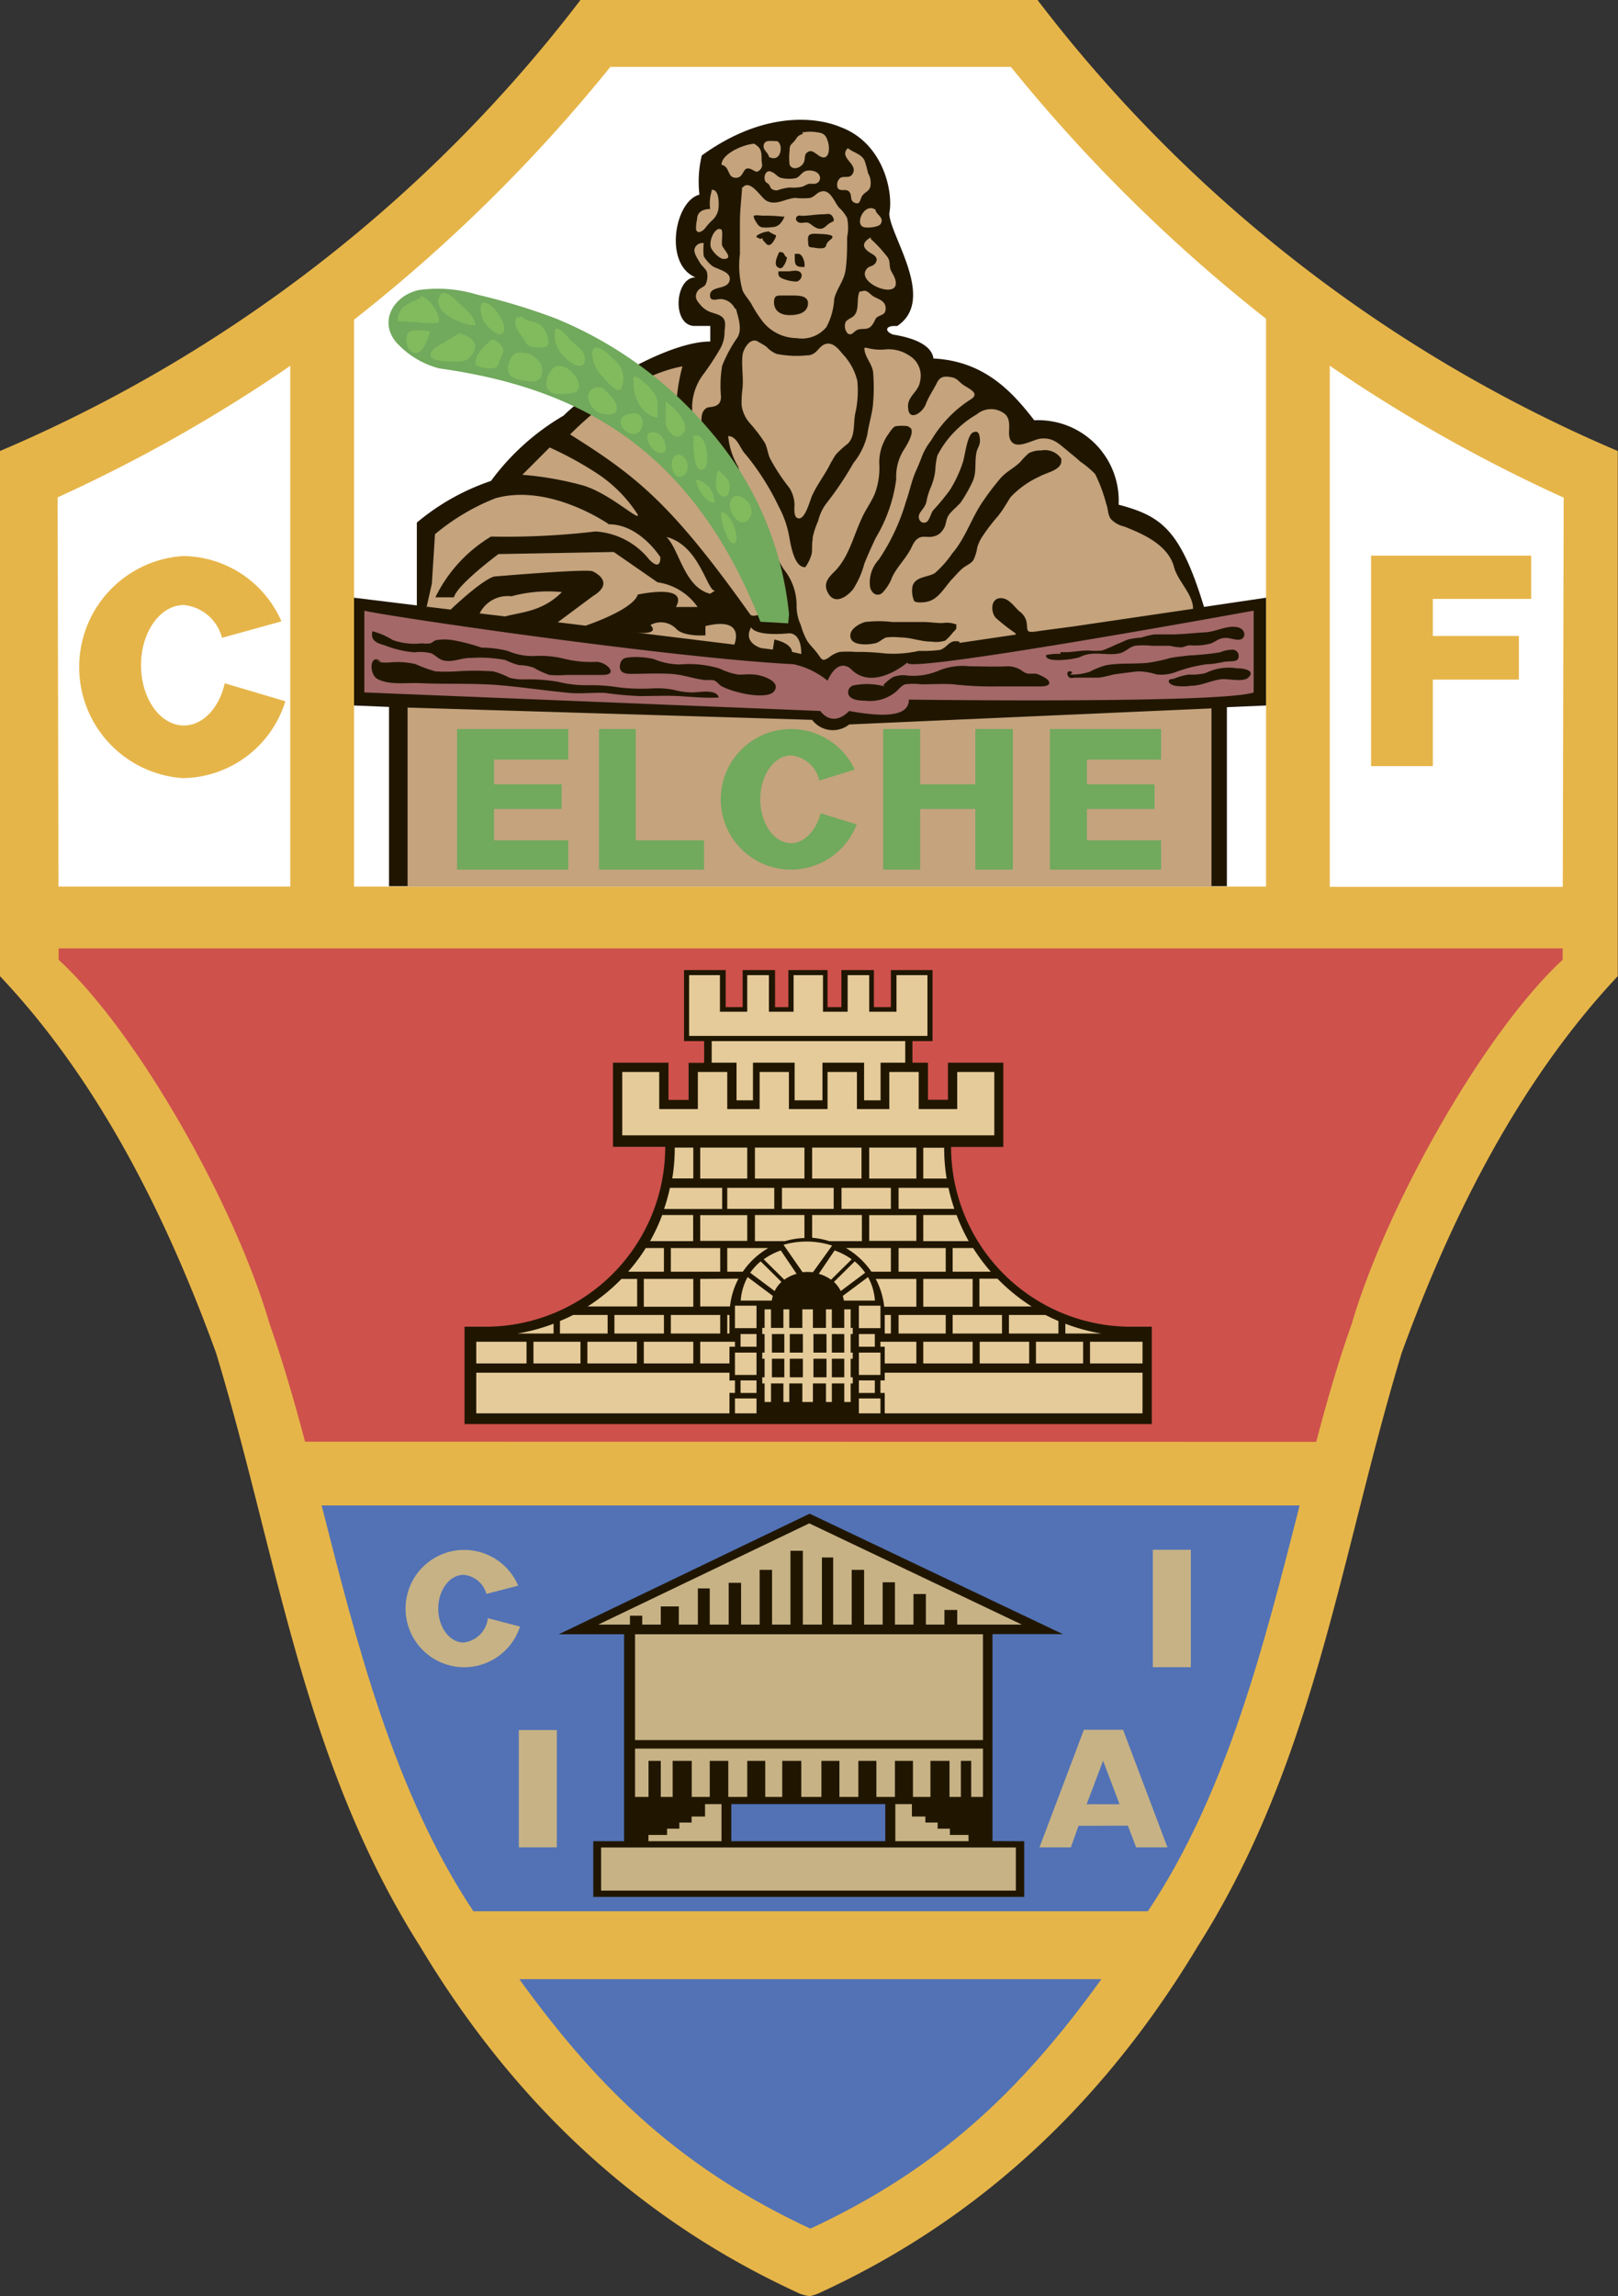 <svg xmlns="http://www.w3.org/2000/svg" viewBox="0 0 123.9 175.75"><rect x="0" y="0" width="123.9" height="175.75" fill="#333333" stroke="none"/><defs><style>.cls-1{fill:#e6b549;}.cls-2{fill:#5272b5;}.cls-3{fill:#ce514c;}.cls-4{fill:#fff;}.cls-5{fill:#201600;}.cls-6{fill:#e5cb9a;}.cls-7{fill:#c4a37d;}.cls-8{fill:#a36867;}.cls-9{fill:#71a95d;}.cls-10{fill:#82bb5d;}.cls-11{fill:#c7b285;}</style></defs><title>Ресурс 1</title><g id="Слой_2" data-name="Слой 2"><g id="Слой_1-2" data-name="Слой 1"><path class="cls-1" d="M44.45,0A110.17,110.17,0,0,1,0,34.52v40.2c7.57,8,12.77,18.44,16.55,28.85,4.73,15.61,6.62,31.21,15.61,45.4,7.09,11.82,16.55,20.81,28.85,26.48a2.89,2.89,0,0,0,1,.3,3.36,3.36,0,0,0,.86-.3c12.3-5.67,21.75-14.66,28.85-26.48,9-14.19,10.88-29.79,15.61-45.4,3.78-10.4,9-20.81,16.55-28.85V34.52A110.17,110.17,0,0,1,79.45,0Z"/><path class="cls-2" d="M84.34,151.49c-6.37,8.84-12.71,14.62-22.23,19.07H62c-9.52-4.45-15.86-10.23-22.23-19.07Z"/><path class="cls-2" d="M36.25,146.29c-6.08-9.13-8.95-20.56-11.62-31.06H99.52C96.84,125.73,94,137.15,87.9,146.29Z"/><path class="cls-3" d="M23.36,110.35c-.84-3.17-1.72-6.2-2.71-9C18,92.22,10.52,79,4.49,73.46v-.87H119.66v.87c-6,5.56-13.48,18.76-16.16,27.9-1,2.79-1.87,5.82-2.71,9Z"/><path class="cls-4" d="M22.23,67.86H4.48L4.41,38.07A117.56,117.56,0,0,0,22.23,28V67.86Z"/><path class="cls-4" d="M101.84,28a117.5,117.5,0,0,0,17.9,10.09l-.07,29.79H101.83V28Z"/><path class="cls-4" d="M96.95,67.86H27.11V24.47A122.32,122.32,0,0,0,46.74,5.12H77.41A122.46,122.46,0,0,0,96.95,24.4V67.86Z"/><path class="cls-5" d="M88.2,109v-7.45H86.6A13.77,13.77,0,0,1,72.83,87.79h4V81.34H72.59v2.84H71.06V81.34H69.87V79.69h1.54V74.25H68.22v2.84h-1.3V74.25H64.43v2.84H63.37V74.25h-3v2.84H59.35V74.25H56.87v2.84h-1.3V74.25H52.38v5.44h1.54v1.66H52.73v2.84H51.19V81.34H46.94v6.44h4a13.77,13.77,0,0,1-13.77,13.77h-1.6V109Z"/><path class="cls-6" d="M70.7,90.21h1.79a14.58,14.58,0,0,1-.19-2.36H70.7v2.36Z"/><polygon class="cls-6" points="70.17 87.84 66.56 87.84 66.56 90.21 70.17 90.21 70.17 87.84 70.17 87.84"/><polygon class="cls-6" points="65.97 87.84 62.19 87.84 62.19 90.21 65.97 90.21 65.97 87.84 65.97 87.84"/><polygon class="cls-6" points="61.6 87.84 57.81 87.84 57.81 90.21 61.6 90.21 61.6 87.84 61.6 87.84"/><polygon class="cls-6" points="57.22 87.84 53.62 87.84 53.62 90.21 57.22 90.21 57.22 87.84 57.22 87.84"/><path class="cls-6" d="M53.09,87.84H51.67a14.51,14.51,0,0,1-.19,2.36h1.61V87.84Z"/><path class="cls-6" d="M68.81,92.53h4.27a14.24,14.24,0,0,1-.45-1.61H68.81v1.61Z"/><polygon class="cls-6" points="64.44 92.53 68.22 92.53 68.22 90.92 64.44 90.92 64.44 92.53 64.44 92.53"/><polygon class="cls-6" points="63.84 90.92 59.88 90.92 59.88 92.53 63.84 92.53 63.84 90.92 63.84 90.92"/><polygon class="cls-6" points="59.29 90.92 55.69 90.92 55.69 92.53 59.29 92.53 59.29 90.92 59.29 90.92"/><path class="cls-6" d="M55.3,90.92h-4a14.32,14.32,0,0,1-.45,1.62H55.3V90.92Z"/><path class="cls-6" d="M70.7,95h3.48a14.36,14.36,0,0,1-.93-2H70.7v2Z"/><polygon class="cls-6" points="70.17 93.01 66.56 93.01 66.56 94.98 70.17 94.98 70.17 93.01 70.17 93.01"/><polygon class="cls-6" points="57.22 93.01 53.62 93.01 53.62 94.98 57.22 94.98 57.22 93.01 57.22 93.01"/><path class="cls-6" d="M53.09,93H50.71a14.37,14.37,0,0,1-.93,2h3.3V93Z"/><path class="cls-6" d="M72.95,97.34h2.92a14.47,14.47,0,0,1-1.35-1.81H72.95v1.81Z"/><polygon class="cls-6" points="72.42 95.53 68.81 95.53 68.81 97.34 72.42 97.34 72.42 95.53 72.42 95.53"/><polygon class="cls-6" points="55.15 95.53 51.37 95.53 51.37 97.34 55.15 97.34 55.15 95.53 55.15 95.53"/><path class="cls-6" d="M50.84,95.53H49.45a14.46,14.46,0,0,1-1.35,1.81h2.74V95.53Z"/><path class="cls-6" d="M75,100h4a14.5,14.5,0,0,1-2.62-2.13H75V100Z"/><polygon class="cls-6" points="74.48 97.89 70.7 97.89 70.7 100.02 74.48 100.02 74.48 97.89 74.48 97.89"/><polygon class="cls-6" points="53.09 97.89 49.3 97.89 49.3 100.02 53.09 100.02 53.09 97.89 53.09 97.89"/><path class="cls-6" d="M48.77,97.89H47.59A14.47,14.47,0,0,1,45,100h3.79V97.89Z"/><path class="cls-6" d="M81.58,102.07h2.76a14.28,14.28,0,0,1-2.76-.75v.75Z"/><path class="cls-6" d="M77.26,102.07h3.79l0-.95q-.51-.22-1-.47H77.26v1.42Z"/><polygon class="cls-6" points="72.95 102.07 76.73 102.07 76.73 100.65 72.95 100.65 72.95 102.07 72.95 102.07"/><polygon class="cls-6" points="68.81 102.07 72.42 102.07 72.42 100.65 68.81 100.65 68.81 102.07 68.81 102.07"/><polygon class="cls-6" points="67.75 102.07 68.22 102.07 68.22 100.65 67.75 100.65 67.75 102.07 67.75 102.07"/><polygon class="cls-6" points="55.86 100.65 55.69 100.65 55.69 102.07 55.86 102.07 55.86 100.65 55.86 100.65"/><polygon class="cls-6" points="51.37 102.07 55.15 102.07 55.15 100.65 51.37 100.65 51.37 102.07 51.37 102.07"/><polygon class="cls-6" points="47.05 102.07 50.84 102.07 50.84 100.65 47.05 100.65 47.05 102.07 47.05 102.07"/><path class="cls-6" d="M42.92,102.07h3.61v-1.42H43.88q-.47.25-1,.46v1Z"/><path class="cls-6" d="M42.39,101.32a14.25,14.25,0,0,1-2.77.75h2.77v-.75Z"/><polygon class="cls-6" points="83.47 104.36 87.49 104.36 87.49 102.7 83.47 102.7 83.47 104.36 83.47 104.36"/><polygon class="cls-6" points="79.33 104.36 82.94 104.36 82.94 102.7 79.33 102.7 79.33 104.36 79.33 104.36"/><polygon class="cls-6" points="75.02 104.36 78.81 104.36 78.81 102.7 75.02 102.7 75.02 104.36 75.02 104.36"/><polygon class="cls-6" points="70.7 104.36 74.48 104.36 74.48 102.7 70.7 102.7 70.7 104.36 70.7 104.36"/><polygon class="cls-6" points="49.3 104.36 53.09 104.36 53.09 102.7 49.3 102.7 49.3 104.36 49.3 104.36"/><polygon class="cls-6" points="44.98 104.36 48.77 104.36 48.77 102.7 44.98 102.7 44.98 104.36 44.98 104.36"/><polygon class="cls-6" points="40.85 104.36 44.45 104.36 44.45 102.7 40.85 102.7 40.85 104.36 40.85 104.36"/><polygon class="cls-6" points="40.32 102.7 36.47 102.7 36.47 104.36 40.32 104.36 40.32 102.7 40.32 102.7"/><polygon class="cls-6" points="76.14 86.9 76.14 82.05 73.3 82.05 73.3 84.89 70.35 84.89 70.35 82.05 68.1 82.05 68.1 84.89 65.62 84.89 65.62 82.05 63.37 82.05 63.37 84.89 60.41 84.89 60.41 82.05 58.17 82.05 58.17 84.89 55.69 84.89 55.69 82.05 53.44 82.05 53.44 84.89 50.48 84.89 50.48 82.05 47.65 82.05 47.65 86.9 76.14 86.9 76.14 86.9"/><polygon class="cls-6" points="62.98 84.22 62.98 81.34 66.17 81.34 66.17 84.22 67.43 84.22 67.43 81.34 69.32 81.34 69.32 79.69 54.5 79.69 54.5 81.34 56.4 81.34 56.4 84.22 57.66 84.22 57.66 81.34 60.85 81.34 60.85 84.22 62.98 84.22 62.98 84.22"/><polygon class="cls-6" points="71.02 79.29 71.02 74.64 68.65 74.64 68.65 77.44 66.56 77.44 66.56 74.64 64.91 74.64 64.91 77.44 63.02 77.44 63.02 74.64 60.77 74.64 60.77 77.44 58.88 77.44 58.88 74.64 57.22 74.64 57.22 77.44 55.13 77.44 55.13 74.64 52.77 74.64 52.77 79.29 71.02 79.29 71.02 79.29"/><path class="cls-6" d="M62.23,97.38a3.54,3.54,0,0,0-.77,0L60,95.28a6.33,6.33,0,0,1,3.72.06l-1.44,2Z"/><path class="cls-6" d="M58.48,96.39a5.17,5.17,0,0,1,1.31-.68L61,97.5a3,3,0,0,0-.94.45l-1.58-1.56Z"/><path class="cls-6" d="M57.45,97.42a4.19,4.19,0,0,1,.8-.87l1.59,1.57a2.32,2.32,0,0,0-.52.7l-1.87-1.4Z"/><path class="cls-6" d="M56.72,99.59a4.32,4.32,0,0,1,.53-1.84l1.93,1.44a2.58,2.58,0,0,0-.08.36l-2.38,0Z"/><polygon class="cls-6" points="56.71 102.11 57.93 102.11 57.93 103.08 56.71 103.08 56.71 102.11 56.71 102.11"/><polygon class="cls-6" points="56.71 105.66 57.93 105.66 57.93 106.62 56.71 106.62 56.71 105.66 56.71 105.66"/><polygon class="cls-6" points="57.93 101.66 57.93 99.94 56.28 99.94 56.28 101.66 57.93 101.66 57.93 101.66"/><polygon class="cls-6" points="57.93 108.18 57.93 107.04 56.28 107.04 56.28 108.18 57.93 108.18 57.93 108.18"/><polygon class="cls-6" points="57.93 105.24 57.93 103.53 56.28 103.53 56.28 105.24 57.93 105.24 57.93 105.24"/><path class="cls-6" d="M65.22,96.39a5.18,5.18,0,0,0-1.31-.68L62.7,97.5a3,3,0,0,1,.94.45l1.58-1.56Z"/><path class="cls-6" d="M66.25,97.42a4.16,4.16,0,0,0-.8-.87l-1.59,1.57a2.33,2.33,0,0,1,.52.7l1.87-1.4Z"/><path class="cls-6" d="M67,99.59a4.32,4.32,0,0,0-.53-1.84l-1.93,1.44a2.54,2.54,0,0,1,.08.36l2.38,0Z"/><polygon class="cls-6" points="66.99 102.11 65.77 102.11 65.77 103.08 66.99 103.08 66.99 102.11 66.99 102.11"/><polygon class="cls-6" points="66.99 105.66 65.77 105.66 65.77 106.62 66.99 106.62 66.99 105.66 66.99 105.66"/><polygon class="cls-6" points="65.77 101.66 65.77 99.94 67.42 99.94 67.42 101.66 65.77 101.66 65.77 101.66"/><polygon class="cls-6" points="65.77 108.18 65.77 107.04 67.42 107.04 67.42 108.18 65.77 108.18 65.77 108.18"/><polygon class="cls-6" points="65.77 105.24 65.77 103.53 67.42 103.53 67.42 105.24 65.77 105.24 65.77 105.24"/><path class="cls-6" d="M65.14,104v1.42h.16v.47h-.16v1.42h-.49v-1.42h-.95v1.42h-.45v-1.42h-1v1.42h-.81v-1.42h-1v1.42h-.45v-1.42h-.95v1.42h-.49v-1.42h-.18v-.47h.18V104h-.18v-.47h.18v-1.42h-.18v-.47h.18v-1.42h.49v1.42h.95v-1.42h.45v1.42h1v-1.42h.81v1.42h1v-1.42h.45v1.42h.95v-1.42h.49v1.42h.16v.47h-.16v1.42h.16V104Zm-5.08-.47v-1.42h-.95v1.42Zm2.23,0h1v-1.42h-1v1.42Zm-2.23,1.89V104h-.95v1.42Zm1.42-1.89v-1.42h-1v1.42Zm0,.47h-1v1.42h1V104Zm.81,0v1.42h1V104Zm2.36,1.42V104h-.95v1.42Zm0-1.89v-1.42h-.95v1.42Z"/><polygon class="cls-6" points="56.28 106.62 56.28 105.66 55.86 105.67 55.86 105.07 36.47 105.07 36.47 108.18 55.86 108.18 55.86 106.61 56.28 106.62 56.28 106.62"/><polygon class="cls-6" points="67.75 106.62 67.75 108.18 87.49 108.18 87.49 105.07 67.75 105.07 67.75 105.66 67.42 105.66 67.42 106.62 67.75 106.62 67.75 106.62"/><polygon class="cls-6" points="55.86 103.08 56.28 103.08 56.28 102.7 53.62 102.7 53.62 104.36 55.86 104.36 55.86 103.08 55.86 103.08"/><polygon class="cls-6" points="67.75 104.36 70.17 104.36 70.17 102.7 67.42 102.7 67.42 103.08 67.75 103.08 67.75 104.36 67.75 104.36"/><path class="cls-6" d="M67.06,97.89a5.9,5.9,0,0,1,.65,2.13h2.46V97.89Z"/><path class="cls-6" d="M68.22,97.34V95.53H64.78a6,6,0,0,1,1.95,1.81Z"/><path class="cls-6" d="M66,95V93H62.19v1.74A5.9,5.9,0,0,1,63.5,95Z"/><path class="cls-6" d="M60.11,95a5.94,5.94,0,0,1,1.49-.24V93H57.81v2Z"/><path class="cls-6" d="M56.88,97.34a6,6,0,0,1,1.95-1.81H55.69v1.81Z"/><path class="cls-6" d="M53.62,97.89V100H55.9a5.9,5.9,0,0,1,.65-2.13Z"/><path class="cls-1" d="M21.85,53.68A8.33,8.33,0,0,1,14,59.56a8.52,8.52,0,0,1,0-17,8.3,8.3,0,0,1,7.55,5L17,48.82a3.36,3.36,0,0,0-2.92-2.51c-1.81,0-3.28,2.06-3.28,4.61s1.47,4.61,3.28,4.61c1.47,0,2.71-1.36,3.13-3.23l4.59,1.36Z"/><polygon class="cls-1" points="104.99 42.53 117.25 42.53 117.25 45.84 109.72 45.84 109.72 48.68 116.31 48.68 116.31 52.02 109.72 52.02 109.72 58.64 104.99 58.64 104.99 42.53 104.99 42.53"/><path class="cls-5" d="M92.22,46.45l4.73-.7V54l-3,.13v13.7H29.79V54.11L27.11,54V45.75l4.81.59V40a17.55,17.55,0,0,1,5.68-3.19,18.39,18.39,0,0,1,5.56-5c2.07-2.07,7.92-5.67,11.23-5.67V24.95H53.2c-1.77,0-1.54-3.72.06-3.72-2.45-1-1.6-5.85.3-6.33a8.57,8.57,0,0,1,.18-3c5-3.61,9.08-2.82,10.58-2.19,3.38,1.23,4.1,5.08,3.78,6.62,0,1.66,3.67,6.62.59,8.63-.89-.08-1,.39-.3.65,2.31.37,3,1.15,3.09,1.83,3.94.2,6.07,2.6,7.72,4.73a6.16,6.16,0,0,1,6.46,6.46c3.27.87,4.73,1.89,6.54,7.83Z"/><path class="cls-7" d="M38.69,47.18c1.26-.34,2.84-.36,4.34-1.86a10.64,10.64,0,0,0-3.86.32,2.4,2.4,0,0,0-2.44,1.31l2,.24Z"/><path class="cls-7" d="M32.7,46.44l1.81.22s2.3-2.21,3.32-2.53c0,0,7.33-.63,7.57-.39,0,0,1.81.79,0,1.89l-2.69,2,2.13.26s3.63-1.2,4-2.38c0,0,3.94-.87,2.92.95h1.66a4.52,4.52,0,0,0-3.07-1.89L47,42.25l-8.83.16S35,44.76,34.76,45.72H33.34a11.08,11.08,0,0,1,4.26-4.65,58.52,58.52,0,0,0,8-.39,5.72,5.72,0,0,1,4.1,2.13s.87,1,.87-.16c0,0-1.58-2.52-3.94-2.52,0,0-4.49-3.15-8.67-2a16.7,16.7,0,0,0-4.65,2.76l-.24,3.78-.41,1.83Z"/><path class="cls-7" d="M48.55,48.4c1.24.15,1.75-.06,1.26-.56a1.64,1.64,0,0,1,2,.32c.59.59,2.21.47,2.21.47v-.71c3.14-.76,2.21,1.42,2.21,1.42l-7.65-.94Z"/><path class="cls-7" d="M59.31,48.95c1.38.32,1.34.95,1.34.95l.71.16c0-1.77-1-1.58-1-1.58-2.64.24-2.84-.47-2.84-.47-.67,1.22.78,1.6.78,1.6l.88.11.12-.77Z"/><path class="cls-7" d="M40,36.34l2.09-2.09a26.64,26.64,0,0,1,3.74,2.06,10.6,10.6,0,0,1,3,3.07c.22.61-2.09-1.58-4.14-2.21A25.21,25.21,0,0,0,40,36.34Z"/><path class="cls-7" d="M54.78,45.2c-.63.18-1.14-3.43-3.74-4.1,1,1,1.34,3.82,3.33,4.35l.41-.26Z"/><path class="cls-7" d="M43.67,33.26c5.06,3.19,7.71,5.23,13.79,13.79.39.39,2.21-.79,2.21-.79A15.31,15.31,0,0,0,57.26,41a12.94,12.94,0,0,0-4.45-6.42c-1.91-1.91-.55-6.54-.55-6.54-3.05.57-6.13,2.74-8.59,5.2Z"/><path class="cls-7" d="M77.81,48.57l-4.34.64v-.1c-.83-.18-.84.43-1.5.64a10.46,10.46,0,0,1-1.61.07,8.89,8.89,0,0,1-2.55.2,18.24,18.24,0,0,0-2.28-.12,8.17,8.17,0,0,0-1.23,0,2.16,2.16,0,0,0-.83.43c-.45.29-.52.2-.79-.2S62,49.37,61.78,49a5.76,5.76,0,0,1-.46-1.16A3.48,3.48,0,0,1,61,46.34a4.4,4.4,0,0,0-1-2.79,15.71,15.71,0,0,1-1.38-2.91c-.37-.84-.82-1.66-1.17-2.5-.19-.46-.47-.9-.64-1.37s-.17-.75-.31-1.09a5.64,5.64,0,0,1-.74-2.3l0,0c.7,0,.92,1,1.33,1.39a19.42,19.42,0,0,1,2.54,4,7.64,7.64,0,0,1,.83,2.45c.11.58.39,2.25,1.21,2.19a3.15,3.15,0,0,0,.48-1c.07-.36,0-.75.08-1.1l0-.16a6.19,6.19,0,0,1,.42-1.27,3.59,3.59,0,0,1,.71-1.45,25,25,0,0,0,2-3,5.28,5.28,0,0,0,1.06-2.19c.11-.8.39-1.62.44-2.41a14.45,14.45,0,0,0,0-2.33c-.08-.7-.67-1.17-.67-1.88h.16a4,4,0,0,0,1.51.12,2.84,2.84,0,0,1,1.76.47,1.8,1.8,0,0,1,.83,2c-.12.8-1,1.13-.91,2,.05,1.08,1.09.41,1.35-.26s.57-1.07.84-1.62.62-.56,1.2-.44c.36.07.52.35.82.56.49.34,1.39.67.49,1.18a9.4,9.4,0,0,0-2.93,3.07,5.11,5.11,0,0,0-.64,1.06c-.16.4-.32.83-.5,1.22-.35.75-.51,1.62-.8,2.43a15.74,15.74,0,0,1-2.08,4.43,2.57,2.57,0,0,0-.67,2.05c.07.44.46.83.91.52a3.37,3.37,0,0,0,.79-1.24c.37-.78,1-1.36,1.42-2.15.17-.34.29-.67.63-.85s.72,0,1.1-.11a1.07,1.07,0,0,0,.71-.47c.27-.34.22-.63.38-1s.68-.75,1-1.12A10.72,10.72,0,0,0,74.41,37c.42-.79.2-1.51.36-2.35.07-.37.3-.57.27-1s-.13-.75-.55-.54-.59,1.71-.75,2.25a9.7,9.7,0,0,1-1,2.15,18.13,18.13,0,0,1-1.3,1.57c-.15.21-.28.77-.5.88-.4.2-.67-.24-.56-.55s.46-.57.56-1a5,5,0,0,1,.34-1.12A4.65,4.65,0,0,0,71.62,36a5.48,5.48,0,0,1,.16-1.13A7.3,7.3,0,0,1,73.14,33a7.69,7.69,0,0,1,1.65-1.28,1.7,1.7,0,0,1,2.2,0c.6.63,0,1.58.5,2.12s1.64-.22,2.23-.27c.91-.08,1.34.37,2,.91.35.3.7.56,1,.85a7.49,7.49,0,0,1,1.14.95,11.56,11.56,0,0,1,.85,2.29c.16.38.1.84.37,1.17a2,2,0,0,0,1,.56c1.49.58,3.38,1.42,3.83,3.12.28,1.07,1.45,2.05,1.45,3.18l-.54.08-.68.1-7.95,1.17L80,48.24l-.71.1c-.84.12-.54-.18-.71-.85a1.39,1.39,0,0,0-.52-.7c-.43-.38-.85-1.09-1.53-1s-.66,1.07-.28,1.5a15,15,0,0,0,1.51,1.18v.05Zm-4.55-.76a2.09,2.09,0,0,0-1.1-.12c-.44,0-.87-.06-1.31-.08-.84,0-1.67,0-2.52,0a8.7,8.7,0,0,0-2.08,0c-.5.14-1.29.6-1.11,1.22s1.41.53,1.94.39c.29-.08.51-.35.8-.43a4.61,4.61,0,0,1,1.05,0c.83,0,1.56.32,2.4.32a2.34,2.34,0,0,0,1.06-.08,4.31,4.31,0,0,0,.59-.63c.16-.17.3-.24.24-.51ZM69.56,32.63a3.17,3.17,0,0,0-1,0c-.23.1-.48.53-.63.74a3.73,3.73,0,0,0-.6,2.09A5.6,5.6,0,0,1,67,37.76c-.27.67-.72,1.25-1,1.89-.66,1.4-1,3-2.09,4.09-.49.48-.91.94-.49,1.67.52.92,1.45.25,1.9-.3a6.71,6.71,0,0,0,.86-1.94c.27-.69.55-1.3.88-2a11.67,11.67,0,0,0,1.57-4.49,3.85,3.85,0,0,1,.55-2.2c.19-.29,1.08-1.67.36-1.81l.08-.08Zm11.78,2.6a1.51,1.51,0,0,0-1.62-.75,1.89,1.89,0,0,0-.94.21,5.26,5.26,0,0,0-.64.66c-.48.48-1.06.73-1.52,1.25a19.48,19.48,0,0,0-1.34,1.76c-.9,1.29-1.32,2.79-2.36,4a8.09,8.09,0,0,1-1.31,1.49c-.52.35-1.49.25-1.73,1A2,2,0,0,0,70,46c.2.2,1,.09,1.19,0,.74-.25,1.22-1.15,1.73-1.69.25-.26.51-.57.78-.8s.64-.35.84-.64a3.43,3.43,0,0,0,.3-1,3.25,3.25,0,0,1,.45-.9,14.18,14.18,0,0,1,1.09-1.42c.4-.47.68-1,1-1.49a7,7,0,0,1,2.21-1.58c.5-.3,1.62-.47,1.68-1.14,0-.08,0-.16,0-.24l.08.16Z"/><path class="cls-7" d="M58,26.13c-.57-.31-1.09.59-1.14,1.06-.09.83.08,1.69,0,2.52A8.3,8.3,0,0,0,56.79,31a2.54,2.54,0,0,0,.64,1.4,12.25,12.25,0,0,1,1.13,1.48c.19.36.23.8.39,1.18a15,15,0,0,0,1.51,2.3,2.56,2.56,0,0,1,.38,1.23c0,.25-.08.91.2,1.05.61.33,1-1.47,1.18-1.77.34-.74.87-1.44,1.26-2.17A9.08,9.08,0,0,1,64,34.8a7,7,0,0,1,.91-.83c.62-.6.41-1.57.59-2.36a7.84,7.84,0,0,0,.15-2.46,4.52,4.52,0,0,0-1.13-2.06c-.31-.38-.74-.92-1.3-.76s-.65.87-1.43.87a7.86,7.86,0,0,1-2.32-.11,2.22,2.22,0,0,1-.79-.56,6.44,6.44,0,0,0-.75-.43l.12,0Z"/><path class="cls-7" d="M53,33.42V31.13a4.24,4.24,0,0,1,.86-2.48,20.07,20.07,0,0,0,1.27-1.93,2.5,2.5,0,0,0,.35-1.21c0-.35.14-.82-.07-1.12s-.66-.38-1-.5a1.85,1.85,0,0,1-.78-.56c-.23-.26-.44-.52-.29-.9s.47-.39.67-.62a1.45,1.45,0,0,0,.12-1c-.09-.24-.41-.47-.54-.71s-.49-.72-.4-1.06a.62.62,0,0,1,.7-.43,4.58,4.58,0,0,0,0,1,2.66,2.66,0,0,0,.56.67c.31.34,1.59.44,1.42,1.19s-1.48.36-1.5,1.14c0,.52.55.27.83.28a1.28,1.28,0,0,1,1,.59c.08.11,0,.11.16.16.16.64.51,1.57.1,2.21A10.2,10.2,0,0,0,55.3,28a9.11,9.11,0,0,0-.09,2.35c0,.4-.14.64-.51.75s-.52,0-.76.27c-.41.46-.14,1.36-.11,1.9,0,.31.12.78-.32.75-.25,0-.56-.43-.59-.67l0,.12Z"/><path class="cls-7" d="M56.87,14.35c.58-.68,1.4.78,1.8,1,.74.44,1.53-.19,2.26-.2a5,5,0,0,0,1.1,0c.33-.08.47-.35.76-.46.77-.31,1.08.76,1.46,1.2a2.84,2.84,0,0,1,.62.8,3.66,3.66,0,0,1,0,1.46c0,.82,0,1.68-.12,2.52s-.68,1.42-.87,2.21a5.13,5.13,0,0,1-.6,2.16,2.44,2.44,0,0,1-2.28.84,3.36,3.36,0,0,1-2.65-1.34,10,10,0,0,1-.82-1.29c-.2-.33-.49-.64-.66-1a7,7,0,0,1-.21-2.8V17c0-.88.11-1.71.16-2.55v-.08ZM60,16.59a11.12,11.12,0,0,0-1.54-.08c-.15,0-.62-.07-.72,0s.14.47.21.56.11.22.35.32a2.52,2.52,0,0,0,.75,0c.54,0,.78-.29,1-.75l0-.12Zm1.34-.08c-.31-.08-.52.21-.29.44s.64,0,.88.12.44.37.76.43.47-.12.75-.35.53-.13.35-.51-.47-.24-.71-.24c-.6,0-1.13.12-1.73.12Zm-2.64,1.22A2.3,2.3,0,0,0,58,18c-.18.22,0,.14.12.24s.17,0,.23,0,.05.14.1.18c.2.17.29.46.58.28.14-.09.43-.55.39-.69a6.37,6.37,0,0,1-.62-.32l-.08.08Zm3.9.16c-.58,0-.8,0-.71.67,0,.37.07.36.43.39A2.32,2.32,0,0,0,63,19c.32-.09.2-.18.34-.4s.44-.32.4-.5-1-.2-1.22-.2l0,0Zm-2.92,1.38c-.13.29-.5,1-.08,1.21.27.16.38-.1.47-.23a1.37,1.37,0,0,0,.19-.55c-.23-.1-.17-.41-.47-.4l-.12,0Zm1.18.16c0,.72-.07,1.05.74,1,.07-.3-.14-1.08-.55-1Zm-.24,1.34c-.33,0-.66,0-1,0-.08.35.1.49.4.59a2.93,2.93,0,0,0,.94.19c.29,0,.57-.43.35-.68s-.66-.11-.91-.11Zm.16,1.85c-.33,0-.66,0-1,0s-.5.06-.51.5c0,.72.56,1,1.18,1s1.35-.14,1.42-.83-.75-.67-1.26-.67l.16,0Z"/><path class="cls-7" d="M55.1,17.5c-.51.11-.79,1-.67,1.42.08.28.65.91,1,.9.77,0,0-.7-.12-1s.18-1.46-.23-1.26l0,0Z"/><path class="cls-7" d="M54.5,14.62A3.18,3.18,0,0,0,54.38,16c-.55,0-1,.22-1,.79a3,3,0,0,0-.08.79c.13.36.5.11.67-.08a5.06,5.06,0,0,1,.56-.63,1.5,1.5,0,0,0,.46-.75c.09-.37.11-1.7-.5-1.58l0,.12Z"/><path class="cls-7" d="M57.81,11c-.73,0-2.55.72-2.56,1.61.68.14.41,1,1.1,1s.46-.94,1.15-.67c.27.1.41.35.69.07s.13-.48.13-.74c0-.63,0-.92-.55-1.26Z"/><path class="cls-7" d="M59.35,10.8c-.33,0-.8-.11-.87.31s.36.55.4.9c1.08.55,1.14-1.34.47-1.21Z"/><path class="cls-7" d="M61.48,10.25c-.44.13-.42.28-.66.56s-.36.25-.36.77a4.52,4.52,0,0,0,0,1c.14.43.72.35,1,0s.05-.67.35-.91.54,0,.79.17c.83.64,1-.32.8-1-.13-.41-.26-.64-.75-.7a3.21,3.21,0,0,0-1.22,0Z"/><path class="cls-7" d="M64.91,11.35c-.72.76.9,1.21.35,2-.23.33-.63.09-.91.27a.67.67,0,0,0-.2.77c.21.32.65,0,.89.3s0,.68.43.84.37-.28.57-.56.49-.31.6-.66a1.46,1.46,0,0,0-.17-1.06,8,8,0,0,0-.28-1c-.29-.49-.79-.55-1.21-.87Z"/><path class="cls-7" d="M59,13.16c.34,0,.5.42.88.47a2.66,2.66,0,0,0,1.09,0c.29-.12.44-.47.76-.55s.83,0,1,.31,0,.61-.32.68c-.15,0-.32,0-.47,0a3,3,0,0,0-.46.21,3.05,3.05,0,0,1-1,.07,4,4,0,0,0-.9.2.56.56,0,0,1-.56-.16s-.09-.21-.15-.28-.18-.12-.24-.2c-.22-.31,0-1,.47-.75l0,0Z"/><path class="cls-7" d="M67.08,16.08c-.86-.66-1.67,1.07-.95,1.3.3.1,1.12,0,1.29-.21.35-.51-.32-.73-.38-1.09Z"/><path class="cls-7" d="M66.68,18.17c-.63.36-.71.74-.09,1.15.24.16.66.33.51.7s-.5.33-.67.5c-1.14,1.14,2.84,2.66,2.07.72-.13-.33-.32-.48-.36-.86s0-.53-.35-.91a9.33,9.33,0,0,0-1.11-1.18v-.12Z"/><path class="cls-7" d="M65.85,22.27c-.31.56,0,1.37-.44,1.88-.17.19-.53.29-.65.49a.84.84,0,0,0,.16.89c.3.2.48-.17.71-.27.39-.18.8.06,1.12-.34s.2-.51.48-.68.61-.16.59-.67-.48-.65-.86-.84-.53-.62-1-.42l-.12,0Z"/><path class="cls-7" d="M62.19,55.1a2,2,0,0,0,2.84.35l27.74-1.23V67.86H31.21V54.16l31,.94Z"/><path class="cls-8" d="M60.77,50.84a6.27,6.27,0,0,1,2.6,1.26c.87-1.89,1.81-.87,1.81-.87,1.73,1.73,4.34-.55,4.34-.55C68.42,51.78,96,46.74,96,46.74V53c-2.52.87-26.4.55-26.4.55,0,1.34-2,1.34-4.57.87-1.34,1.34-2.21,0-2.21,0L27.9,53V46.74c1.42.39,23.49,3.63,32.87,4.1ZM28.53,48.28c-.2.73.32.95.89,1.1a8,8,0,0,0,2.31.55A3.57,3.57,0,0,1,33,50c.36.14.58.48,1,.56.74.15,1.36-.23,2.09-.2a10.36,10.36,0,0,1,2.61.16,5.2,5.2,0,0,0,1.05.39,3.42,3.42,0,0,1,1.15.21,5.65,5.65,0,0,0,1.18.54,7.88,7.88,0,0,0,1.29,0h2.77c1.29,0,.3-1-.47-1a8.6,8.6,0,0,1-2.48-.24A7.44,7.44,0,0,0,41,50.21a4.88,4.88,0,0,1-2.13-.39,8.61,8.61,0,0,0-2-.25A14.65,14.65,0,0,0,34.69,49a4.06,4.06,0,0,0-1.31,0c-.17.06-.26.18-.43.24a2.11,2.11,0,0,1-.64,0,5,5,0,0,1-2.24-.25,5.39,5.39,0,0,0-1.66-.7l.12,0Zm.59,2.32c-.8-.6-.9,1-.2,1.38.93.48,2.24.26,3.27.31,1.84.09,3.7,0,5.55.12s3.94.45,5.9.63c.9.08,1.82-.05,2.72,0a25.77,25.77,0,0,0,2.66.24c1,0,2-.05,2.94,0s2,.17,3.08.11C54.89,52.71,53.51,53,53,53a5.88,5.88,0,0,1-1.41-.2A6.78,6.78,0,0,0,50,52.69a14.61,14.61,0,0,1-2.64-.08,13.14,13.14,0,0,0-2.44-.16,9.14,9.14,0,0,1-2.22-.27A13.29,13.29,0,0,0,40.23,52,4.06,4.06,0,0,1,39,51.87a5.62,5.62,0,0,0-1.23-.48,19.3,19.3,0,0,0-2.84,0,14.29,14.29,0,0,1-1.58,0,10.51,10.51,0,0,1-1.51-.55,5.89,5.89,0,0,0-1.61-.16c-.32,0-1.17.15-1.34-.16l.2.12Zm19.15-.28c-.36,0-.7.06-.79.56s.23.68.72.7c1,0,2.12-.06,3.15,0s1.78.39,2.7.48a3.8,3.8,0,0,1,.56,0c.31.09.39.3.63.46A5.77,5.77,0,0,0,56.6,53c.56.17,2.26.45,2.67-.08.59-.75-.87-1.22-1.43-1.28s-.86,0-1.28,0a5,5,0,0,1-1.43-.46,8.05,8.05,0,0,0-3.08-.32,5.36,5.36,0,0,1-2-.42,6.56,6.56,0,0,0-1.88-.13l.12,0Zm19.43,2.21a5.19,5.19,0,0,0-2.33-.07.54.54,0,0,0-.36.78c.25.36.84.39,1.23.39a3.08,3.08,0,0,0,2.4-.71c.2-.18.41-.46.67-.54a4.92,4.92,0,0,1,1.23,0c.81,0,1.65-.06,2.46,0a26.9,26.9,0,0,0,3.44.16c1,0,1.94,0,2.91,0,.23,0,1,.05,1-.27s-.78-.64-1-.7a5.42,5.42,0,0,0-.58,0,1,1,0,0,1-.47-.2A1.92,1.92,0,0,0,77.13,51c-1,.05-1.92,0-2.88,0a4.77,4.77,0,0,0-2.29.3,5,5,0,0,1-2.45.41,2.18,2.18,0,0,0-1.14.12,3.64,3.64,0,0,0-.75.63l.08,0Zm14.38-1.1c-.23-.13-.43,0-.31.28s.38.16.62.16c.53,0,1.06,0,1.59,0s1-.21,1.54-.28,1.1-.15,1.62-.2a4.66,4.66,0,0,1,1.41.23,3.19,3.19,0,0,0,1.51-.19,11.21,11.21,0,0,1,2.36-.59c.43,0,.85-.09,1.26-.17s.93,0,1.1-.2a.48.48,0,0,0-.35-.74,2.48,2.48,0,0,0-1,.2,21.25,21.25,0,0,1-2.39.24c-.49.07-.95.09-1.44.2a13.8,13.8,0,0,1-1.69.36c-1.06.11-2.19,0-3.22.19a6.3,6.3,0,0,0-1.25.5,4.25,4.25,0,0,1-1.48.21l.16-.16Zm-.83-1.38a4.24,4.24,0,0,0-1.14.09c-.14.66,2.3.31,2.61.14,1-.5,2-.06,3-.27.43-.09.75-.47,1.18-.58a6,6,0,0,1,1.29,0c.46,0,.93,0,1.39,0a4,4,0,0,0,.86.12c.22,0,.41-.15.67-.16a4.52,4.52,0,0,0,1.65-.15c.43-.19.63-.43,1.15-.41.36,0,1,.31,1.27,0s0-.74-.41-.82c-.82-.17-1.66.35-2.48.39s-1.74.16-2.64.16c-.42,0-.84,0-1.25,0a6,6,0,0,0-1,.24,6.38,6.38,0,0,0-1.06.16c-.3.12-.54.25-.84.36a11.31,11.31,0,0,1-1.1.47,5,5,0,0,1-1.06,0c-.7,0-1.44.18-2.13.12l0,.12ZM94.9,51.19a3.93,3.93,0,0,0-2.56.32,4.18,4.18,0,0,1-1.29.12,4.59,4.59,0,0,0-1.16.32c-.18.05-.38,0-.39.19s.33.32.47.35a4.33,4.33,0,0,0,1.23,0c.86,0,1.64-.47,2.49-.51.45,0,1.54.21,1.87-.09.67-.59-.4-.74-.78-.74Z"/><path class="cls-9" d="M60.36,47.71l.06-.71a25.21,25.21,0,0,0-5.89-13.84,30.78,30.78,0,0,0-11.94-8.77,46.73,46.73,0,0,0-6.06-1.84,10.28,10.28,0,0,0-4.45-.35c-1.91.41-3.11,2.37-1.74,4a6.73,6.73,0,0,0,3.3,2C44,29.65,52.91,34.05,58.23,47.59l2.13.12Z"/><path class="cls-10" d="M35.11,25.54c-.3.21-.64.38-.95.59a10,10,0,0,0-.95.59c-.86.9.78.95,1.3.95.88,0,1.32.08,1.76-.72s-.41-1.23-1.11-1.46l-.06.06Z"/><path class="cls-10" d="M37.52,26.11c-.52.46-1.21,1.08-1.1,1.84a2.85,2.85,0,0,0,1.23.25c.56-.06.48-.26.65-.71s.36-.55.12-1c-.15-.26-.61-.56-.83-.46l-.07,0Z"/><path class="cls-10" d="M39.67,27c-.55.08-.93,1-.71,1.54s1.18.59,1.66.65c.81.1,1.09-.63.79-1.32A1.66,1.66,0,0,0,39.9,27Z"/><path class="cls-10" d="M42.8,28c-.61,0-1.05,1-.95,1.54.15.79,1.07.62,1.72.59,1.67-.08.24-2.2-.77-2.13Z"/><path class="cls-10" d="M46.07,29.65c-1.61-.14-1.12,1.74,0,2,.61.16,1.38.11,1.12-.71-.14-.44-.71-.88-1-1.24l-.15-.08Z"/><path class="cls-10" d="M48.54,31.63c-.43.06-.86.09-1,.53s.39,1,.83,1.05c.86.19,1.2-1.31.35-1.58Z"/><path class="cls-10" d="M49.66,33.16c-.41.55.64,1.9,1.25,1.41.24-.19-.06-.91-.2-1.1a.84.84,0,0,0-1.05-.31Z"/><path class="cls-10" d="M51.67,34.91c-.51.35-.13,2.1.72,1.46.54-.4.23-1.7-.61-1.55l-.12.09Z"/><path class="cls-10" d="M53.32,36.71c-.05.56.77,1.86,1.4,1.76a1.8,1.8,0,0,0-1.3-1.74l-.1,0Z"/><path class="cls-10" d="M55.21,39.19c-.06.45.37,2.12.83,2.36s.39-.54.28-.94-.55-1.43-1.07-1.39l0,0Z"/><path class="cls-10" d="M32.88,25.37a3.18,3.18,0,0,0-1.5,0c-.37.21-.32,1.13,0,1.42.89.88,1.42-1,1.55-1.42l0,0Z"/><path class="cls-10" d="M32.16,22.82c-.88.4-1.75.7-1.71,1.77.49,0,1,.07,1.52.07a6.55,6.55,0,0,0,1.55.06c.48-.3-.79-2.25-1.36-2v.12Z"/><path class="cls-10" d="M33.62,22.82c-.09,0,0,.08-.06.09-.18,1.13,1.92,2,2.84,2,.06-.61-.78-1.25-1.19-1.65s-1.42-1.42-1.6-.41Z"/><path class="cls-10" d="M36.83,23.35a2,2,0,0,0,.34,1.43c.2.26.92,1,1.27.77.73-.55-1-2.83-1.57-2.31l0,.1Z"/><path class="cls-10" d="M40,24.24c-.23,0-.23.06-.46.07-.29.66.25,1.15.57,1.65.22.34.21.48.6.59a3.21,3.21,0,0,0,1.13,0c.41-.37-.07-1.32-.35-1.59-.46-.45-1.14-.26-1.49-.71Z"/><path class="cls-10" d="M42.5,25.41a2.14,2.14,0,0,0,.71,1.89c.35.42,1.51,1.25,1.59.19.05-.63-.8-1.11-1.17-1.54-.2-.23-1.22-1.41-1.14-.41v-.13Z"/><path class="cls-10" d="M45.34,27a2.7,2.7,0,0,0,.87,1.89c.26.3.82,1.07,1.31.93a1.81,1.81,0,0,0-.45-2.25c-.38-.37-1.57-1.62-1.73-.58Z"/><path class="cls-10" d="M48.53,29.2c-.11,1.15.64,2.64,1.82,2.77-.05-1,.23-1.31-.45-2.13-.2-.25-1.65-1.7-1.38-.64Z"/><path class="cls-10" d="M51,31A10.83,10.83,0,0,0,51,32.51c.06.43.71,1.26,1.23.74.8-.79-.68-2.1-1.23-2.51-.08.08,0,.13-.06.23Z"/><path class="cls-10" d="M53.1,33.39c0,.39-.09,3,.82,2.5.48-.25.28-2.8-.77-2.55l0,0Z"/><path class="cls-10" d="M55,36c-.24.45-.36,1.94.42,2,.46.05.53-.76.39-1.13s-.55-.59-.76-.86L55,36Z"/><path class="cls-10" d="M56.11,38.09c-.71.67.47,2.57,1.23,1.65s-.69-2.19-1.2-1.68l0,0Z"/><polygon class="cls-9" points="43.51 55.8 43.51 58.14 37.83 58.14 37.83 60.03 43.01 60.03 43.01 61.92 37.83 61.92 37.83 64.32 43.51 64.32 43.51 66.56 35 66.56 35 55.8 43.51 55.8 43.51 55.8"/><polygon class="cls-9" points="48.68 55.8 48.68 64.32 53.91 64.32 53.91 66.56 45.87 66.56 45.87 55.8 48.68 55.8 48.68 55.8"/><path class="cls-9" d="M65.6,63.1a5.38,5.38,0,1,1-.15-4.19l-2.71.83a2.48,2.48,0,0,0-2.15-1.92c-1.31,0-2.37,1.5-2.37,3.36s1.06,3.36,2.37,3.36c1,0,1.93-1,2.25-2.29l2.75.85Z"/><polygon class="cls-9" points="70.46 55.8 70.46 60.03 74.69 60.03 74.69 55.8 77.56 55.8 77.56 66.56 74.69 66.56 74.69 61.92 70.46 61.92 70.46 66.56 67.63 66.56 67.63 55.8 70.46 55.8 70.46 55.8"/><polygon class="cls-9" points="88.91 55.8 88.91 58.14 83.23 58.14 83.23 60.03 88.41 60.03 88.41 61.92 83.23 61.92 83.23 64.32 88.91 64.32 88.91 66.56 80.4 66.56 80.4 55.8 88.91 55.8 88.91 55.8"/><path class="cls-5" d="M78.43,140.93v4.26h-33v-4.26h2.36V125.09h-5L62,115.86l19.39,9.22H76v15.84Zm-10.64,0v-2.84H56v2.84Z"/><polygon class="cls-11" points="75.27 133.19 75.27 125.09 48.63 125.09 48.63 133.19 75.27 133.19 75.27 133.19"/><polygon class="cls-11" points="46.03 141.41 46.03 144.71 77.79 144.71 77.79 141.41 46.03 141.41 46.03 141.41"/><polygon class="cls-11" points="49.65 140.93 55.25 140.93 55.25 138.09 53.99 138.09 53.99 139.04 53.44 139.04 52.96 139.04 52.96 139.5 52.02 139.5 52.02 139.97 51.08 139.97 51.08 140.45 49.66 140.45 49.65 140.93 49.65 140.93"/><polygon class="cls-11" points="74.17 140.93 68.56 140.93 68.56 138.09 69.83 138.09 69.83 139.04 70.38 139.04 70.86 139.04 70.86 139.5 71.8 139.5 71.8 139.97 72.74 139.97 72.74 140.45 74.16 140.45 74.17 140.93 74.17 140.93"/><polygon class="cls-11" points="39.73 132.42 42.64 132.42 42.64 141.4 39.73 141.4 39.73 132.42 39.73 132.42"/><polygon class="cls-11" points="88.28 118.62 91.19 118.62 91.19 127.61 88.28 127.61 88.28 118.62 88.28 118.62"/><path class="cls-11" d="M37.25,122a2,2,0,0,0-1.75-1.46c-1.07,0-1.94,1.16-1.94,2.59s.87,2.59,1.94,2.59a2.11,2.11,0,0,0,1.86-1.86l2.46.64a4.49,4.49,0,1,1-.14-3.13l-2.43.63Z"/><path class="cls-11" d="M82.59,139.75,82,141.4H79.6l3.4-9h3l3.4,9H87l-.63-1.66Zm3.14-1.65-1.26-3.33-1.26,3.33Z"/><polygon class="cls-11" points="59.9 134.78 61.36 134.78 61.36 137.54 62.9 137.54 62.9 134.78 64.28 134.78 64.28 137.54 65.73 137.54 65.73 134.78 67.11 134.78 67.11 137.54 68.53 137.54 68.53 134.78 69.91 134.78 69.91 137.54 71.25 137.54 71.25 134.78 72.71 134.78 72.71 137.54 73.58 137.54 73.58 134.78 74.37 134.78 74.37 137.54 75.27 137.54 75.27 133.84 48.63 133.84 48.63 137.54 49.66 137.54 49.66 134.78 50.6 134.78 50.6 137.54 51.51 137.54 51.51 134.78 52.97 134.78 52.97 137.54 54.35 137.54 54.35 134.78 55.77 134.78 55.77 137.54 57.22 137.54 57.22 134.78 58.6 134.78 58.6 137.54 59.9 137.54 59.9 134.78 59.9 134.78"/><polygon class="cls-11" points="78.25 124.35 61.97 116.6 45.81 124.35 48.24 124.35 48.24 123.67 49.18 123.67 49.18 124.35 50.6 124.35 50.6 122.96 51.98 122.96 51.98 124.35 53.44 124.35 53.44 121.58 54.35 121.58 54.35 124.35 55.8 124.35 55.8 121.15 56.75 121.15 56.75 124.35 58.17 124.35 58.17 120.16 59.12 120.16 59.12 124.35 60.53 124.35 60.53 118.7 61.48 118.7 61.48 124.35 62.94 124.35 62.94 119.21 63.8 119.21 63.8 124.35 65.22 124.35 65.22 120.16 66.17 120.16 66.17 124.35 67.59 124.35 67.59 121.11 68.53 121.11 68.53 124.35 69.95 124.35 69.95 122.01 70.9 122.01 70.9 124.35 72.32 124.35 72.32 123.23 73.3 123.23 73.3 124.35 78.25 124.35 78.25 124.35"/></g></g></svg>